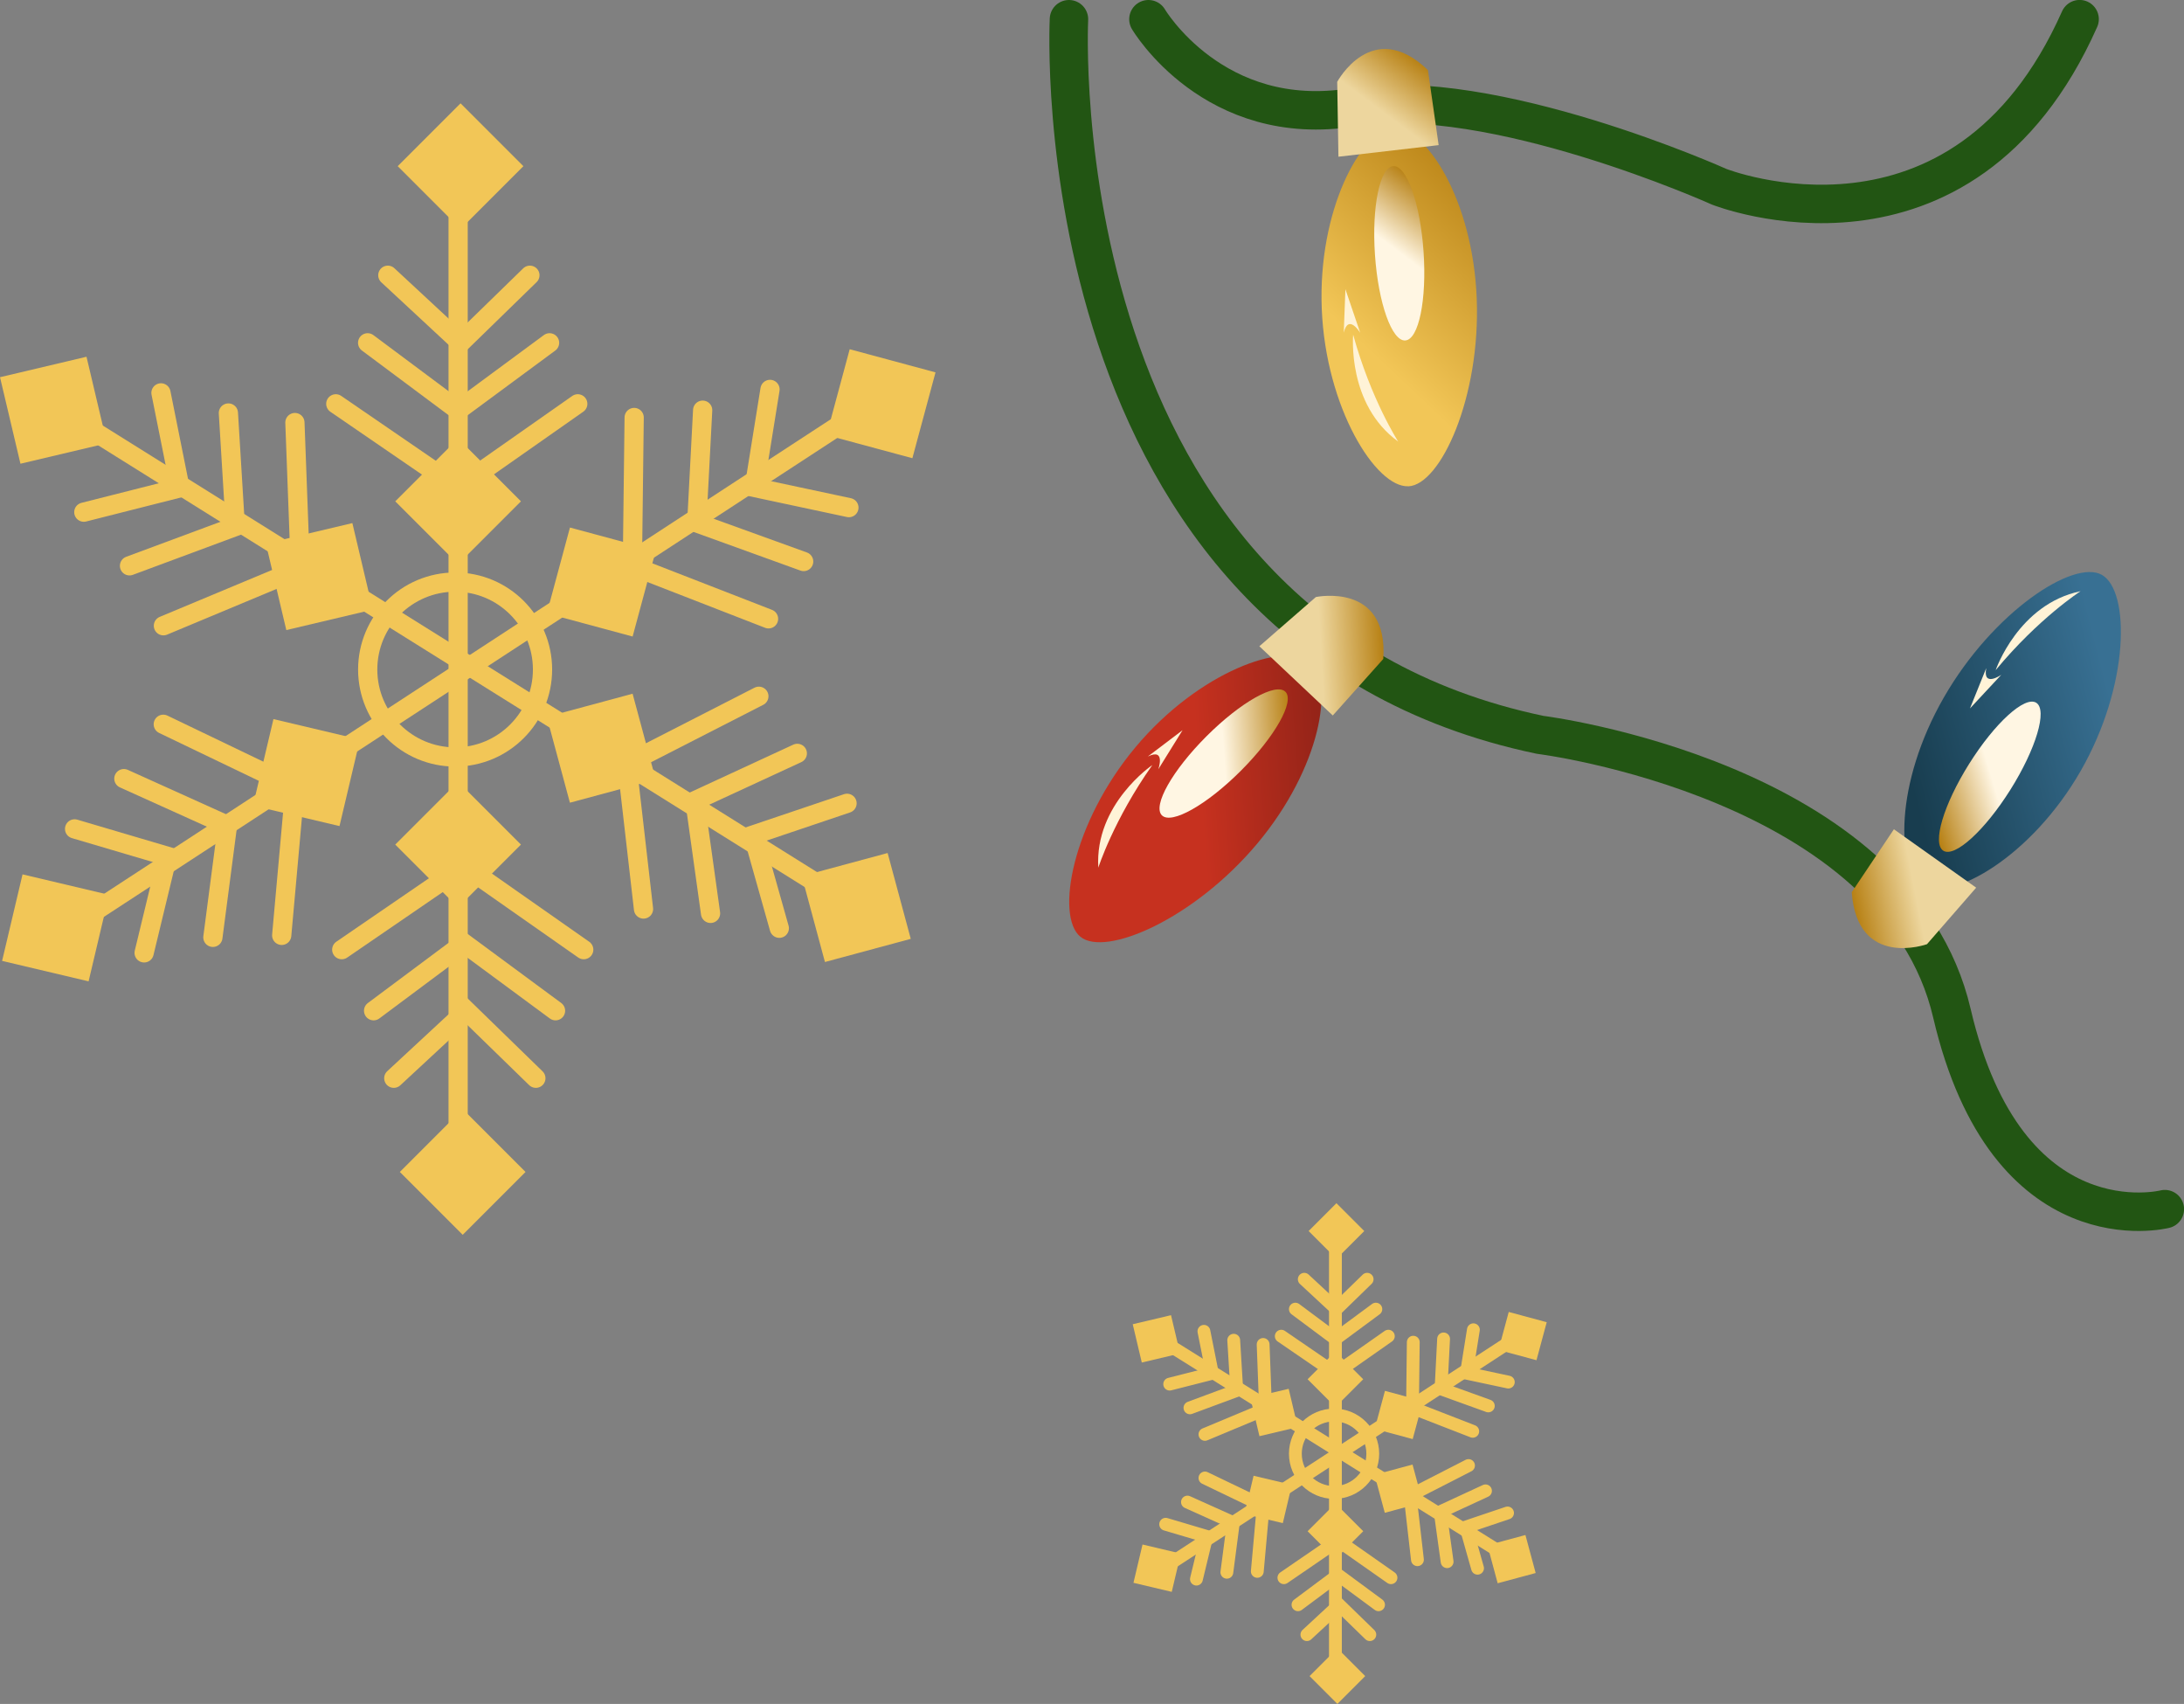 <?xml version="1.0" encoding="UTF-8"?> <svg xmlns="http://www.w3.org/2000/svg" xmlns:xlink="http://www.w3.org/1999/xlink" id="_Слой_2" data-name="Слой 2" viewBox="0 0 340.81 265.82"><rect x="0" y="0" width="340.81" height="265.82" fill="#808080" stroke="none"/> <defs> <style> .cls-1, .cls-2, .cls-3, .cls-4 { stroke: #f2c657; } .cls-1, .cls-2, .cls-3, .cls-4, .cls-5 { fill: none; stroke-linecap: round; } .cls-1, .cls-3 { stroke-miterlimit: 10; } .cls-1, .cls-4 { stroke-width: 3px; } .cls-6 { fill: #fff3d7; } .cls-7 { fill: #f2c657; } .cls-8 { fill: url(#_Безымянный_градиент_23); } .cls-9 { fill: url(#_Безымянный_градиент_27); } .cls-10 { fill: url(#_Безымянный_градиент_36); } .cls-11 { fill: url(#_Безымянный_градиент_12); } .cls-2, .cls-3 { stroke-width: 2px; } .cls-2, .cls-4, .cls-5 { stroke-linejoin: round; } .cls-12 { fill: url(#_Безымянный_градиент_3-2); } .cls-13 { fill: url(#_Безымянный_градиент_3-3); } .cls-14 { fill: url(#_Безымянный_градиент_36-2); } .cls-15 { fill: url(#_Безымянный_градиент_36-3); } .cls-16 { fill: url(#_Безымянный_градиент_3); } .cls-5 { stroke: #225513; stroke-width: 6px; } </style> <linearGradient id="_Безымянный_градиент_12" data-name="Безымянный градиент 12" x1="-6632.75" y1="-4516.69" x2="-6593.64" y2="-4516.69" gradientTransform="translate(-7148.95 -3241.53) rotate(168.49) scale(1.08 1.05) skewX(-7.03)" gradientUnits="userSpaceOnUse"> <stop offset=".2" stop-color="#701a13"></stop> <stop offset="1" stop-color="#c6311f"></stop> </linearGradient> <linearGradient id="_Безымянный_градиент_23" data-name="Безымянный градиент 23" x1="-1014.37" y1="894.94" x2="-975.26" y2="894.94" gradientTransform="translate(1073.59 -1200.3) rotate(-21.55) scale(1.08 1.05) skewX(-7.03)" gradientUnits="userSpaceOnUse"> <stop offset=".2" stop-color="#183d4f"></stop> <stop offset="1" stop-color="#387093"></stop> </linearGradient> <linearGradient id="_Безымянный_градиент_27" data-name="Безымянный градиент 27" x1="-4533.51" y1="-5674.39" x2="-4494.4" y2="-5674.39" gradientTransform="translate(-7032.98 -178.19) rotate(126.23) scale(1.08 1.05) skewX(-7.03)" gradientUnits="userSpaceOnUse"> <stop offset=".2" stop-color="#b78013"></stop> <stop offset="1" stop-color="#f2c657"></stop> </linearGradient> <linearGradient id="_Безымянный_градиент_3" data-name="Безымянный градиент 3" x1="-6354.35" y1="-3890.21" x2="-6335.02" y2="-3890.21" gradientTransform="translate(-6341.89 -3434.6) rotate(176.86)" gradientUnits="userSpaceOnUse"> <stop offset="0" stop-color="#b78013"></stop> <stop offset=".51" stop-color="#edd69e"></stop> </linearGradient> <linearGradient id="_Безымянный_градиент_3-2" data-name="Безымянный градиент 3" x1="-3695.29" y1="-5609.72" x2="-3675.96" y2="-5609.72" gradientTransform="translate(-6482.22 -408.99) rotate(126.95)" xlink:href="#_Безымянный_градиент_3"></linearGradient> <linearGradient id="_Безымянный_градиент_3-3" data-name="Безымянный градиент 3" x1="-146.62" y1="738.75" x2="-127.3" y2="738.75" gradientTransform="translate(290.54 -612.99) rotate(-11.11)" xlink:href="#_Безымянный_градиент_3"></linearGradient> <linearGradient id="_Безымянный_градиент_36" data-name="Безымянный градиент 36" x1="-407.68" y1="1001.4" x2="-386.54" y2="1001.4" gradientTransform="translate(1268.07 -372.35) rotate(41.1)" gradientUnits="userSpaceOnUse"> <stop offset="0" stop-color="#b78013"></stop> <stop offset=".51" stop-color="#fff6e3"></stop> </linearGradient> <linearGradient id="_Безымянный_градиент_36-2" data-name="Безымянный градиент 36" x1="-6236.02" y1="-4020.28" x2="-6214.88" y2="-4020.28" gradientTransform="translate(-1857.09 -7004.55) rotate(-138.9)" xlink:href="#_Безымянный_градиент_36"></linearGradient> <linearGradient id="_Безымянный_градиент_36-3" data-name="Безымянный градиент 36" x1="-3584.54" y1="-5641.42" x2="-3563.4" y2="-5641.42" gradientTransform="translate(-6382.2 -976.16) rotate(131.1)" xlink:href="#_Безымянный_градиент_36"></linearGradient> </defs> <g id="_Слой_20" data-name="Слой 20"> <g> <path class="cls-5" d="M179.21,3s10.19,17.28,31.9,13.73c21.71-3.54,57.15,12.4,57.15,12.4,0,0,37.94,15.06,56.26-26.14"></path> <path class="cls-5" d="M166.81,3s-4.87,95.25,73.54,111.64c0,0,55.72,6.94,64.24,43.42,8.61,36.86,33.23,30.57,33.23,30.57"></path> <path class="cls-11" d="M168.57,146.12c-3.88-3.25-1.28-17.71,8.61-29.54,9.89-11.83,23.34-16.55,27.22-13.31s1.72,16.47-8.18,28.3-23.77,17.79-27.65,14.55Z"></path> <path class="cls-8" d="M328.01,89.69c4.39,2.52,4.35,17.21-3.33,30.59-7.68,13.38-20.09,20.37-24.48,17.85s-4.56-15.92,3.12-29.3c7.68-13.38,20.3-21.66,24.69-19.14Z"></path> <path class="cls-9" d="M219.75,75.86c-5.05,.21-12.86-12.24-13.49-27.65s6.14-27.94,11.2-28.15,12.35,11.04,12.98,26.45c.63,15.41-5.63,29.15-10.68,29.36Z"></path> <path class="cls-16" d="M205.34,93.14s11.32-2.4,10.52,9.66l-7.88,8.82-11.46-10.8,8.81-7.67Z"></path> <path class="cls-12" d="M208.67,12.77s5.46-10.2,14.16-1.83l1.67,11.7-15.64,1.81-.19-11.68Z"></path> <path class="cls-13" d="M300.72,147.29s-10.88,3.94-11.76-8.1l6.58-9.82,12.84,9.11-7.67,8.81Z"></path> <line class="cls-4" x1="71.49" y1="21.58" x2="71.49" y2="182.83"></line> <line class="cls-4" x1="10.57" y1="144.93" x2="138.87" y2="61.17"></line> <line class="cls-4" x1="4.86" y1="61.17" x2="138.87" y2="144.93"></line> <circle class="cls-4" cx="71.02" cy="104.45" r="13.64"></circle> <rect class="cls-7" x="64.93" y="18.99" width="13.87" height="13.87" transform="translate(2.72 58.41) rotate(-45)"></rect> <rect class="cls-7" x="130.54" y="56.06" width="13.87" height="13.87" transform="translate(21.15 -33.63) rotate(15.09)"></rect> <rect class="cls-7" x="1.41" y="57.07" width="13.87" height="13.87" transform="translate(-14.5 3.63) rotate(-13.3)"></rect> <rect class="cls-7" x="65.27" y="175.9" width="13.87" height="13.87" transform="translate(150.43 2.49) rotate(45)"></rect> <rect class="cls-7" x="126.69" y="134.63" width="13.87" height="13.87" transform="translate(-32.25 39.68) rotate(-15.09)"></rect> <rect class="cls-7" x="1.75" y="137.82" width="13.87" height="13.87" transform="translate(33.52 1.88) rotate(13.3)"></rect> <rect class="cls-7" x="42.89" y="83.02" width="13.87" height="13.87" transform="translate(-19.35 13.87) rotate(-13.3)"></rect> <rect class="cls-7" x="64.55" y="71.27" width="13.87" height="13.87" transform="translate(-34.36 73.46) rotate(-45)"></rect> <rect class="cls-7" x="86.89" y="83.87" width="13.87" height="13.87" transform="translate(26.88 -21.3) rotate(15.09)"></rect> <rect class="cls-7" x="40.9" y="113.59" width="13.87" height="13.87" transform="translate(29 -7.77) rotate(13.3)"></rect> <rect class="cls-7" x="64.55" y="124.83" width="13.87" height="13.87" transform="translate(114.11 -11.96) rotate(45)"></rect> <rect class="cls-7" x="86.89" y="109.78" width="13.87" height="13.87" transform="translate(-27.15 28.46) rotate(-15.09)"></rect> <polyline class="cls-1" points="82.69 42.94 71.87 53.48 60.52 42.94"></polyline> <polyline class="cls-1" points="57.37 53.48 71.49 64.01 85.76 53.48"></polyline> <polyline class="cls-1" points="52.4 63 71.49 76.09 90.16 63"></polyline> <polyline class="cls-1" points="132.47 79.19 117.7 76.04 120.16 60.75"></polyline> <polyline class="cls-1" points="109.65 63.99 108.73 81.57 125.41 87.6"></polyline> <polyline class="cls-1" points="98.96 65.13 98.68 88.28 119.93 96.54"></polyline> <polyline class="cls-1" points="11.64 129.31 26.13 133.59 22.49 148.65"></polyline> <polyline class="cls-1" points="33.22 146.23 35.5 128.77 19.33 121.47"></polyline> <polyline class="cls-1" points="43.96 145.92 46.03 122.86 25.48 112.99"></polyline> <polyline class="cls-1" points="121.61 144.81 117.51 130.27 132.18 125.32"></polyline> <polyline class="cls-1" points="124.42 117.53 108.43 124.92 110.88 142.49"></polyline> <polyline class="cls-1" points="118.42 108.62 97.82 119.16 100.42 141.81"></polyline> <polyline class="cls-1" points="25.12 61.29 28.09 76.1 13.08 79.9"></polyline> <polyline class="cls-1" points="20.21 88.27 36.72 82.14 35.64 64.43"></polyline> <polyline class="cls-1" points="25.5 97.62 46.87 88.7 46.02 65.92"></polyline> <polyline class="cls-1" points="83.62 168.21 72.8 157.68 61.45 168.21"></polyline> <polyline class="cls-1" points="58.3 157.68 72.42 147.15 86.69 157.68"></polyline> <polyline class="cls-1" points="53.33 148.15 72.42 135.07 91.09 148.15"></polyline> <line class="cls-2" x1="208.39" y1="190.12" x2="208.39" y2="261.48"></line> <line class="cls-2" x1="181.43" y1="244.7" x2="238.21" y2="207.64"></line> <line class="cls-2" x1="178.9" y1="207.64" x2="238.21" y2="244.7"></line> <circle class="cls-2" cx="208.18" cy="226.79" r="6.04"></circle> <rect class="cls-7" x="205.48" y="188.97" width="6.14" height="6.14" transform="translate(-74.71 203.72) rotate(-45)"></rect> <rect class="cls-7" x="234.52" y="205.38" width="6.14" height="6.14" transform="translate(62.47 -54.68) rotate(15.09)"></rect> <rect class="cls-7" x="177.37" y="205.82" width="6.14" height="6.14" transform="translate(-43.2 47.09) rotate(-13.3)"></rect> <rect class="cls-7" x="205.63" y="258.41" width="6.14" height="6.14" transform="translate(246.02 -70.99) rotate(45)"></rect> <rect class="cls-7" x="232.82" y="240.15" width="6.14" height="6.14" transform="translate(-55.2 69.81) rotate(-15.09)"></rect> <rect class="cls-7" x="177.52" y="241.56" width="6.14" height="6.14" transform="translate(61.1 -34.97) rotate(13.3)"></rect> <rect class="cls-7" x="195.73" y="217.31" width="6.14" height="6.14" transform="translate(-45.35 51.62) rotate(-13.3)"></rect> <rect class="cls-7" x="205.32" y="212.11" width="6.14" height="6.14" transform="translate(-91.12 210.37) rotate(-45)"></rect> <rect class="cls-7" x="215.2" y="217.68" width="6.14" height="6.14" transform="translate(65.01 -49.22) rotate(15.09)"></rect> <rect class="cls-7" x="194.85" y="230.84" width="6.14" height="6.14" transform="translate(59.1 -39.25) rotate(13.3)"></rect> <rect class="cls-7" x="205.32" y="235.81" width="6.14" height="6.14" transform="translate(229.95 -77.39) rotate(45)"></rect> <rect class="cls-7" x="215.2" y="229.15" width="6.14" height="6.14" transform="translate(-52.94 64.85) rotate(-15.09)"></rect> <polyline class="cls-3" points="213.34 199.57 208.55 204.23 203.53 199.57"></polyline> <polyline class="cls-3" points="202.14 204.23 208.39 208.89 214.7 204.23"></polyline> <polyline class="cls-3" points="199.94 208.45 208.39 214.24 216.65 208.45"></polyline> <polyline class="cls-3" points="235.37 215.61 228.84 214.22 229.92 207.45"></polyline> <polyline class="cls-3" points="225.27 208.88 224.87 216.67 232.25 219.33"></polyline> <polyline class="cls-3" points="220.54 209.39 220.42 219.64 229.82 223.29"></polyline> <polyline class="cls-3" points="181.9 237.79 188.31 239.69 186.7 246.35"></polyline> <polyline class="cls-3" points="191.45 245.28 192.46 237.55 185.3 234.33"></polyline> <polyline class="cls-3" points="196.2 245.14 197.12 234.94 188.03 230.57"></polyline> <polyline class="cls-3" points="230.57 244.65 228.75 238.22 235.25 236.03"></polyline> <polyline class="cls-3" points="231.81 232.58 224.74 235.85 225.82 243.63"></polyline> <polyline class="cls-3" points="229.16 228.63 220.04 233.3 221.19 243.32"></polyline> <polyline class="cls-3" points="187.87 207.69 189.18 214.24 182.53 215.93"></polyline> <polyline class="cls-3" points="185.69 219.63 193 216.92 192.52 209.08"></polyline> <polyline class="cls-3" points="188.03 223.77 197.49 219.82 197.11 209.74"></polyline> <polyline class="cls-3" points="213.76 255.01 208.97 250.35 203.94 255.01"></polyline> <polyline class="cls-3" points="202.55 250.35 208.8 245.69 215.12 250.35"></polyline> <polyline class="cls-3" points="200.35 246.13 208.8 240.34 217.06 246.13"></polyline> <ellipse class="cls-10" cx="310.5" cy="121.17" rx="13.63" ry="3.8" transform="translate(42.72 319.63) rotate(-57.86)"></ellipse> <ellipse class="cls-14" cx="190.95" cy="117.56" rx="13.63" ry="3.8" transform="translate(-27.2 169.45) rotate(-45)"></ellipse> <ellipse class="cls-15" cx="218.35" cy="39.52" rx="3.8" ry="13.63" transform="translate(-2.2 15.13) rotate(-3.95)"></ellipse> <path class="cls-6" d="M179.82,119.35s-9.03,6.11-8.43,16.01c0,0,2.38-7.45,8.43-16.01Z"></path> <path class="cls-6" d="M179.13,118.01l5.41-4.1-3.79,6.1s1.2-3.36-1.61-2Z"></path> <path class="cls-6" d="M211.16,52.22s-1,10.85,7.03,16.67c0,0-4.25-6.56-7.03-16.67Z"></path> <path class="cls-6" d="M209.69,51.9l.26-6.78,2.31,6.8s-1.84-3.06-2.57-.02Z"></path> <path class="cls-6" d="M311.42,104.55s3.53-10.31,13.25-12.32c0,0-6.57,4.24-13.25,12.32Z"></path> <path class="cls-6" d="M309.95,104.23l-2.54,6.29,4.89-5.25s-2.93,2.04-2.35-1.04Z"></path> </g> </g> </svg> 